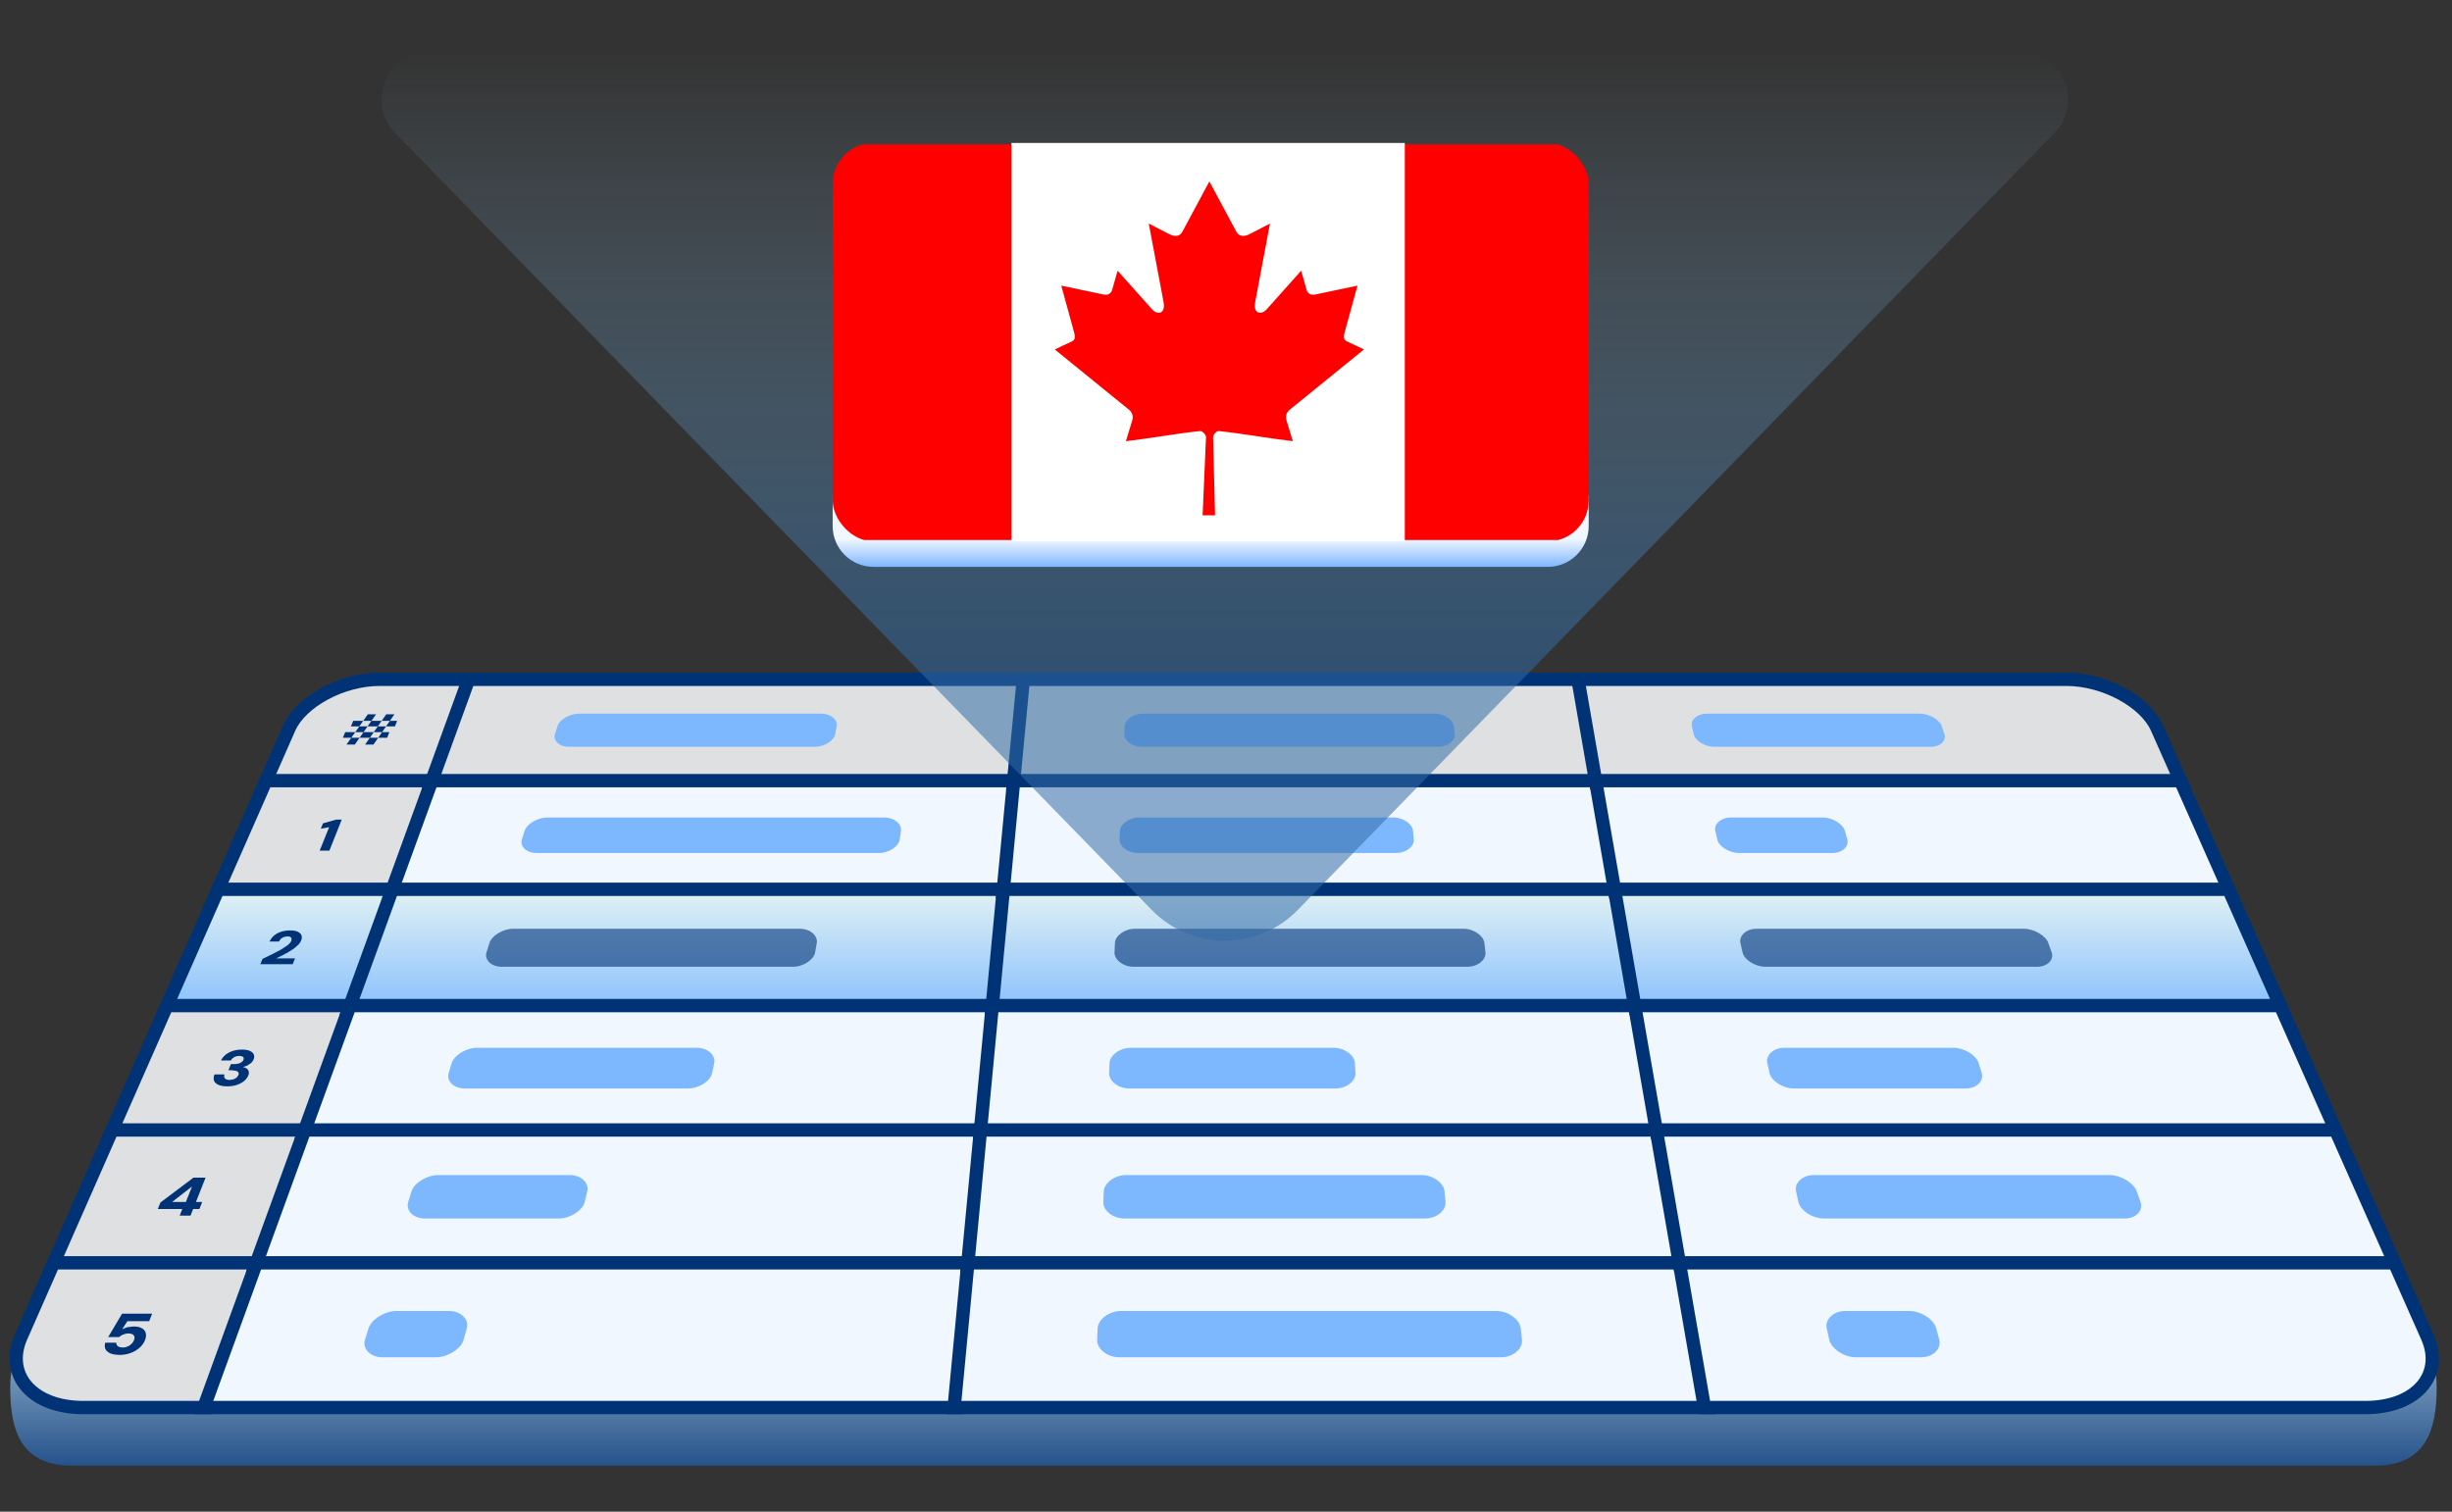 <svg width="480" height="296" viewBox="0 0 480 296" fill="none" xmlns="http://www.w3.org/2000/svg">
<rect x="0" y="0" width="480" height="296" fill="#333333" stroke="none"/>
<g clip-path="url(#clip0_4586_24812)">
<path fill-rule="evenodd" clip-rule="evenodd" d="M462.892 236.721C467.594 248.389 477 259.536 477 271.726C477 280.007 474.864 287 464.883 287H14.165C4.185 287 2 280.283 2 271.726C2 260.058 11.331 248.389 15.996 236.721C18.948 229.337 28.814 223 37.828 223H441.015C450.029 223 459.915 229.337 462.892 236.721Z" fill="url(#paint0_linear_4586_24812)"/>
<path fill-rule="evenodd" clip-rule="evenodd" d="M56.604 142.561C58.867 137.419 66.845 133.013 74.309 133.013H92.311C89.863 139.768 87.415 146.524 84.968 153.28H51.885C53.458 149.707 55.03 146.134 56.604 142.561Z" fill="#DFE0E2"/>
<path fill-rule="evenodd" clip-rule="evenodd" d="M56.604 142.561C58.867 137.419 66.845 133.013 74.309 133.013H92.311C89.863 139.768 87.415 146.524 84.968 153.28H51.885C53.458 149.707 55.03 146.134 56.604 142.561Z" stroke="#003376" stroke-width="2.61"/>
<path fill-rule="evenodd" clip-rule="evenodd" d="M71.47 145.795C72.851 143.818 74.231 141.841 75.611 139.865H77.213C75.844 141.841 74.476 143.818 73.107 145.795H71.47ZM67.825 145.795C69.219 143.818 70.613 141.841 72.007 139.865H73.609C72.227 141.841 70.844 143.818 69.462 145.795H67.825ZM67.125 144.455L67.578 143.358H76.221L75.791 144.455H67.125ZM68.696 142.24L69.144 141.15H77.741L77.315 142.24H68.696Z" fill="#003376"/>
<path fill-rule="evenodd" clip-rule="evenodd" d="M85.12 152.861C82.498 160.101 79.874 167.34 77.251 174.58H42.508C45.695 167.34 48.882 160.101 52.07 152.861H85.12Z" fill="#DFE0E2"/>
<path fill-rule="evenodd" clip-rule="evenodd" d="M85.12 152.861C82.498 160.101 79.874 167.34 77.251 174.58H42.508C45.695 167.34 48.882 160.101 52.07 152.861H85.12Z" stroke="#003376" stroke-width="2.61"/>
<path fill-rule="evenodd" clip-rule="evenodd" d="M62.58 166.561L64.427 161.973L62.8 162.267L63.227 161.213L65.82 160.481H66.901C66.095 162.508 65.288 164.535 64.481 166.561H62.58Z" fill="#003376"/>
<path fill-rule="evenodd" clip-rule="evenodd" d="M77.415 174.131C74.607 181.882 71.799 189.633 68.99 197.384H32.469C35.881 189.633 39.294 181.882 42.706 174.131H77.415Z" fill="url(#paint1_linear_4586_24812)"/>
<path fill-rule="evenodd" clip-rule="evenodd" d="M77.415 174.131C74.607 181.882 71.799 189.633 68.99 197.384H32.469C35.881 189.633 39.294 181.882 42.706 174.131H77.415Z" stroke="#003376" stroke-width="2.61"/>
<path fill-rule="evenodd" clip-rule="evenodd" d="M50.963 188.802L51.388 187.761L53.295 186.836L55.023 185.932L56.344 185.048C56.873 184.612 57 184.294 57.032 184.214L57.075 183.788C57.07 183.757 57.042 183.584 56.834 183.473C56.793 183.448 56.642 183.353 56.236 183.353L55.514 183.482L54.95 183.843L54.602 184.362H52.763C53.103 183.621 53.623 183.209 53.72 183.131C54.336 182.643 55.004 182.448 55.124 182.412C55.252 182.375 55.924 182.182 56.77 182.182C57.755 182.182 58.192 182.394 58.304 182.449C58.858 182.707 58.986 183.075 59.012 183.15C59.04 183.222 59.182 183.585 58.97 184.121C58.802 184.547 58.494 184.888 58.441 184.946L57.58 185.708L56.484 186.416L55.28 187.069L54.061 187.659H57.752L57.301 188.802H50.963Z" fill="#003376"/>
<path fill-rule="evenodd" clip-rule="evenodd" d="M69.163 196.904C66.16 205.193 63.157 213.483 60.154 221.772H21.73C25.38 213.483 29.03 205.193 32.679 196.904H69.163Z" fill="#DFE0E2"/>
<path fill-rule="evenodd" clip-rule="evenodd" d="M69.163 196.904C66.16 205.193 63.157 213.483 60.154 221.772H21.73C25.38 213.483 29.03 205.193 32.679 196.904H69.163Z" stroke="#003376" stroke-width="2.61"/>
<path fill-rule="evenodd" clip-rule="evenodd" d="M44.468 212.718C43.538 212.718 42.981 212.512 42.859 212.467C42.193 212.216 41.975 211.79 41.931 211.705C41.886 211.609 41.686 211.184 41.986 210.385H43.943C43.831 210.695 43.892 210.901 43.905 210.944C43.918 210.983 43.982 211.184 44.248 211.325C44.3 211.352 44.514 211.465 44.971 211.465L45.731 211.344L46.32 211.014L46.672 210.535C46.795 210.226 46.698 210.052 46.678 210.016C46.658 209.977 46.565 209.797 46.234 209.687L45.411 209.567H44.716L45.205 208.355H45.899C46.474 208.355 46.898 208.188 46.98 208.156C47.49 207.948 47.633 207.591 47.66 207.522C47.803 207.165 47.609 206.997 47.575 206.968C47.531 206.927 47.352 206.76 46.847 206.76C46.234 206.76 45.88 206.982 45.807 207.027C45.748 207.064 45.384 207.284 45.196 207.651H43.264C43.313 207.544 43.578 206.978 44.184 206.503C44.793 206.02 45.475 205.811 45.596 205.774C45.731 205.731 46.417 205.517 47.346 205.517C48.327 205.517 48.799 205.723 48.916 205.774C49.505 206.03 49.647 206.387 49.678 206.464C49.709 206.532 49.869 206.889 49.67 207.393C49.643 207.46 49.501 207.819 49.163 208.137L48.398 208.652L47.548 208.941C48.038 209.02 48.27 209.207 48.321 209.249C48.623 209.468 48.687 209.763 48.699 209.816C48.714 209.878 48.78 210.156 48.606 210.595C48.377 211.174 47.876 211.595 47.794 211.665C47.695 211.748 47.227 212.146 46.371 212.437C46.225 212.486 45.532 212.718 44.468 212.718Z" fill="#003376"/>
<path fill-rule="evenodd" clip-rule="evenodd" d="M60.34 221.259C57.131 230.113 53.923 238.968 50.716 247.823H10.262C14.16 238.968 18.058 230.113 21.956 221.259H60.34Z" fill="#DFE0E2"/>
<path fill-rule="evenodd" clip-rule="evenodd" d="M60.34 221.259C57.131 230.113 53.923 238.968 50.716 247.823H10.262C14.16 238.968 18.058 230.113 21.956 221.259H60.34Z" stroke="#003376" stroke-width="2.61"/>
<path fill-rule="evenodd" clip-rule="evenodd" d="M35.174 238.025L35.688 236.741H30.881L31.405 235.46C33.564 233.837 35.723 232.213 37.882 230.589H40.243L38.358 235.354H39.584L39.039 236.741H37.809L37.301 238.025H35.174ZM33.69 235.354H36.384L37.592 232.329L33.69 235.354Z" fill="#003376"/>
<path fill-rule="evenodd" clip-rule="evenodd" d="M10.504 247.274H50.915C47.493 256.72 44.071 266.168 40.648 275.614H16.293C6.308 275.614 0.843 269.218 4.118 261.78C6.247 256.944 8.375 252.109 10.504 247.274Z" fill="#DFE0E2"/>
<path fill-rule="evenodd" clip-rule="evenodd" d="M10.504 247.274H50.915C47.493 256.72 44.071 266.168 40.648 275.614H16.293C6.308 275.614 0.843 269.218 4.118 261.78C6.247 256.944 8.375 252.109 10.504 247.274Z" stroke="#003376" stroke-width="2.61"/>
<path fill-rule="evenodd" clip-rule="evenodd" d="M23.469 265.304C22.289 265.304 21.718 265.056 21.578 264.995C20.872 264.675 20.671 264.231 20.628 264.138C20.589 264.048 20.39 263.591 20.609 262.908H22.78C22.77 262.965 22.713 263.295 23.044 263.579C23.11 263.631 23.396 263.853 24.051 263.853C24.527 263.853 24.89 263.7 24.958 263.67C25.026 263.641 25.407 263.477 25.728 263.158C26.068 262.828 26.2 262.495 26.227 262.43C26.394 262.009 26.32 261.77 26.304 261.714C26.291 261.669 26.218 261.408 25.921 261.261C25.867 261.231 25.629 261.102 25.17 261.102C25.084 261.102 24.621 261.102 24.12 261.317C23.623 261.521 23.378 261.764 23.325 261.817H21.174L23.898 257.232H29.782L29.199 258.706H24.936L23.923 260.264L24.906 259.88L26.133 259.733C26.991 259.733 27.417 259.915 27.521 259.959C28.057 260.174 28.274 260.492 28.319 260.559C28.359 260.618 28.581 260.943 28.586 261.419C28.587 261.5 28.591 261.896 28.39 262.407C28.348 262.511 28.134 263.055 27.64 263.591C27.56 263.677 27.149 264.116 26.489 264.503C26.381 264.566 25.832 264.881 25.044 265.098C24.922 265.13 24.276 265.304 23.469 265.304Z" fill="#003376"/>
<path fill-rule="evenodd" clip-rule="evenodd" d="M200.883 133.013C200.251 139.768 199.619 146.524 198.986 153.28H84.377C86.834 146.524 89.291 139.768 91.747 133.013H200.883Z" fill="#DFE0E2"/>
<path fill-rule="evenodd" clip-rule="evenodd" d="M200.883 133.013C200.251 139.768 199.619 146.524 198.986 153.28H84.377C86.834 146.524 89.291 139.768 91.747 133.013H200.883Z" stroke="#003376" stroke-width="2.61"/>
<path fill-rule="evenodd" clip-rule="evenodd" d="M163.786 142.157L163.492 143.778C163.272 144.993 161.437 146.227 159.562 146.227H111.343C109.432 146.227 108.253 144.967 108.625 143.778L109.134 142.157C109.512 140.95 111.481 139.742 113.322 139.742H160.792C162.675 139.742 163.999 140.981 163.786 142.157Z" fill="#7DB8FF"/>
<path fill-rule="evenodd" clip-rule="evenodd" d="M199.026 152.86C198.348 160.1 197.671 167.34 196.993 174.581H76.631C79.264 167.34 81.897 160.1 84.53 152.86H199.026Z" fill="#F1F7FF"/>
<path fill-rule="evenodd" clip-rule="evenodd" d="M199.026 152.86C198.348 160.1 197.671 167.34 196.993 174.581H76.631C79.264 167.34 81.897 160.1 84.53 152.86H199.026Z" stroke="#003376" stroke-width="2.61"/>
<path fill-rule="evenodd" clip-rule="evenodd" d="M176.371 162.662L176.122 164.4C175.935 165.703 174.053 167.024 172.085 167.024H104.996C102.997 167.024 101.758 165.679 102.159 164.4L102.704 162.662C103.11 161.366 105.189 160.074 107.117 160.074H173.142C175.11 160.074 176.553 161.396 176.371 162.662Z" fill="#7DB8FF"/>
<path fill-rule="evenodd" clip-rule="evenodd" d="M197.036 174.131C196.31 181.882 195.585 189.633 194.86 197.384H68.338C71.157 189.633 73.976 181.882 76.795 174.131H197.036Z" fill="url(#paint2_linear_4586_24812)"/>
<path fill-rule="evenodd" clip-rule="evenodd" d="M197.036 174.131C196.31 181.882 195.585 189.633 194.86 197.384H68.338C71.157 189.633 73.976 181.882 76.795 174.131H197.036Z" stroke="#003376" stroke-width="2.61"/>
<path opacity="0.6" fill-rule="evenodd" clip-rule="evenodd" d="M159.892 184.628L159.57 186.488C159.328 187.889 157.299 189.298 155.239 189.298H98.198C96.103 189.298 94.802 187.863 95.233 186.488L95.816 184.628C96.252 183.238 98.447 181.857 100.468 181.857H156.588C158.651 181.857 160.127 183.27 159.892 184.628Z" fill="#003376"/>
<path fill-rule="evenodd" clip-rule="evenodd" d="M194.904 196.904C194.128 205.193 193.353 213.483 192.577 221.772H59.469C62.483 213.483 65.498 205.193 68.513 196.904H194.904Z" fill="#F1F7FF"/>
<path fill-rule="evenodd" clip-rule="evenodd" d="M194.904 196.904C194.128 205.193 193.353 213.483 192.577 221.772H59.469C62.483 213.483 65.498 205.193 68.513 196.904H194.904Z" stroke="#003376" stroke-width="2.61"/>
<path fill-rule="evenodd" clip-rule="evenodd" d="M139.816 208.133L139.405 210.122C139.095 211.626 136.9 213.127 134.741 213.127H90.925C88.729 213.127 87.359 211.598 87.822 210.122L88.446 208.133C88.913 206.643 91.231 205.17 93.353 205.17H136.449C138.615 205.17 140.116 206.677 139.816 208.133Z" fill="#7DB8FF"/>
<path fill-rule="evenodd" clip-rule="evenodd" d="M192.624 221.258C191.795 230.113 190.967 238.967 190.138 247.822H49.994C53.215 238.967 56.435 230.113 59.655 221.258H192.624Z" fill="#F1F7FF"/>
<path fill-rule="evenodd" clip-rule="evenodd" d="M192.624 221.258C191.795 230.113 190.967 238.967 190.138 247.822H49.994C53.215 238.967 56.435 230.113 59.655 221.258H192.624Z" stroke="#003376" stroke-width="2.61"/>
<path fill-rule="evenodd" clip-rule="evenodd" d="M114.97 233.258L114.449 235.383C114.053 236.995 111.669 238.591 109.405 238.591H83.151C80.846 238.591 79.405 236.963 79.9 235.383L80.567 233.258C81.066 231.663 83.516 230.092 85.746 230.092H111.561C113.836 230.092 115.353 231.699 114.97 233.258Z" fill="#7DB8FF"/>
<path fill-rule="evenodd" clip-rule="evenodd" d="M190.189 247.274C189.305 256.72 188.421 266.167 187.537 275.614H39.887C43.322 266.167 46.758 256.72 50.193 247.274H190.189Z" fill="#F1F7FF"/>
<path fill-rule="evenodd" clip-rule="evenodd" d="M190.189 247.274C189.305 256.72 188.421 266.167 187.537 275.614H39.887C43.322 266.167 46.758 256.72 50.193 247.274H190.189Z" stroke="#003376" stroke-width="2.61"/>
<path fill-rule="evenodd" clip-rule="evenodd" d="M91.384 260.08L90.755 262.347C90.277 264.073 87.701 265.77 85.322 265.77H74.858C72.435 265.77 70.917 264.038 71.447 262.347L72.158 260.08C72.692 258.377 75.282 256.702 77.626 256.702H87.912C90.304 256.702 91.846 258.414 91.384 260.08Z" fill="#7DB8FF"/>
<path fill-rule="evenodd" clip-rule="evenodd" d="M309.458 133.013C310.64 139.768 311.823 146.524 313.005 153.28H198.396C199.039 146.524 199.68 139.768 200.322 133.013H309.458Z" fill="#DFE0E2"/>
<path fill-rule="evenodd" clip-rule="evenodd" d="M309.458 133.013C310.64 139.768 311.823 146.524 313.005 153.28H198.396C199.039 146.524 199.68 139.768 200.322 133.013H309.458Z" stroke="#003376" stroke-width="2.61"/>
<path fill-rule="evenodd" clip-rule="evenodd" d="M284.596 142.157L284.775 143.778C284.908 144.975 283.459 146.227 281.559 146.227H223.465C221.571 146.227 220.035 144.979 220.089 143.778L220.162 142.157C220.216 140.968 221.836 139.742 223.702 139.742H280.895C282.753 139.742 284.462 140.964 284.596 142.157Z" fill="#7DB8FF"/>
<path fill-rule="evenodd" clip-rule="evenodd" d="M312.933 152.86C314.199 160.1 315.469 167.34 316.736 174.58H196.373C197.061 167.34 197.748 160.1 198.436 152.86H312.933Z" fill="#F1F7FF"/>
<path fill-rule="evenodd" clip-rule="evenodd" d="M312.933 152.86C314.199 160.1 315.469 167.34 316.736 174.58H196.373C197.061 167.34 197.748 160.1 198.436 152.86H312.933Z" stroke="#003376" stroke-width="2.61"/>
<path fill-rule="evenodd" clip-rule="evenodd" d="M276.609 162.662L276.758 164.4C276.872 165.688 275.316 167.024 273.328 167.024H222.707C220.724 167.024 219.108 165.691 219.166 164.4L219.243 162.662C219.301 161.385 221.008 160.074 222.961 160.074H272.779C274.728 160.074 276.495 161.382 276.609 162.662Z" fill="#7DB8FF"/>
<path fill-rule="evenodd" clip-rule="evenodd" d="M316.656 174.131C318.014 181.882 319.372 189.633 320.73 197.384H194.207C194.943 189.633 195.68 181.882 196.416 174.131H316.656Z" fill="url(#paint3_linear_4586_24812)"/>
<path fill-rule="evenodd" clip-rule="evenodd" d="M316.656 174.131C318.014 181.882 319.372 189.633 320.73 197.384H194.207C194.943 189.633 195.68 181.882 196.416 174.131H316.656Z" fill="url(#paint4_linear_4586_24812)" stroke="#003376" stroke-width="2.61"/>
<path opacity="0.6" fill-rule="evenodd" clip-rule="evenodd" d="M290.581 184.628L290.791 186.488C290.948 187.871 289.349 189.298 287.266 189.298H221.893C219.813 189.298 218.111 187.874 218.174 186.488L218.257 184.628C218.318 183.257 220.118 181.857 222.165 181.857H286.481C288.521 181.857 290.425 183.252 290.581 184.628Z" fill="#003376"/>
<path fill-rule="evenodd" clip-rule="evenodd" d="M320.646 196.904C322.095 205.193 323.549 213.483 324.999 221.772H191.891C192.678 213.483 193.465 205.193 194.253 196.904H320.646Z" fill="#F1F7FF"/>
<path fill-rule="evenodd" clip-rule="evenodd" d="M320.646 196.904C322.095 205.193 323.549 213.483 324.999 221.772H191.891C192.678 213.483 193.465 205.193 194.253 196.904H320.646Z" stroke="#003376" stroke-width="2.61"/>
<path fill-rule="evenodd" clip-rule="evenodd" d="M265.236 208.133L265.347 210.122C265.43 211.608 263.653 213.127 261.467 213.127H221.023C218.84 213.127 217.046 211.609 217.113 210.122L217.202 208.133C217.268 206.663 219.165 205.17 221.313 205.17H261.093C263.241 205.17 265.156 206.663 265.236 208.133Z" fill="#7DB8FF"/>
<path fill-rule="evenodd" clip-rule="evenodd" d="M324.907 221.258C326.46 230.113 328.008 238.968 329.561 247.822H189.416C190.257 238.968 191.098 230.113 191.939 221.258H324.907Z" fill="#F1F7FF"/>
<path fill-rule="evenodd" clip-rule="evenodd" d="M324.907 221.258C326.46 230.113 328.008 238.968 329.561 247.822H189.416C190.257 238.968 191.098 230.113 191.939 221.258H324.907Z" stroke="#003376" stroke-width="2.61"/>
<path fill-rule="evenodd" clip-rule="evenodd" d="M282.777 233.258L282.964 235.383C283.101 236.971 281.281 238.591 278.985 238.591H220.094C217.801 238.591 215.909 236.974 215.98 235.383L216.076 233.258C216.146 231.684 218.148 230.092 220.404 230.092H278.314C280.564 230.092 282.64 231.681 282.777 233.258Z" fill="#7DB8FF"/>
<path fill-rule="evenodd" clip-rule="evenodd" d="M329.466 247.274C331.118 256.72 332.774 266.167 334.426 275.614H186.777C187.675 266.167 188.572 256.72 189.469 247.274H329.466Z" fill="#F1F7FF"/>
<path fill-rule="evenodd" clip-rule="evenodd" d="M329.466 247.274C331.118 256.72 332.774 266.167 334.426 275.614H186.777C187.675 266.167 188.572 256.72 189.469 247.274H329.466Z" stroke="#003376" stroke-width="2.61"/>
<path fill-rule="evenodd" clip-rule="evenodd" d="M297.693 260.08L297.945 262.347C298.132 264.044 296.255 265.77 293.84 265.77H219.102C216.692 265.77 214.695 264.048 214.772 262.347L214.873 260.08C214.949 258.398 217.061 256.702 219.433 256.702H292.91C295.275 256.702 297.506 258.393 297.693 260.08Z" fill="#7DB8FF"/>
<path fill-rule="evenodd" clip-rule="evenodd" d="M308.896 133.013H404.529C411.99 133.013 419.986 137.419 422.267 142.561C423.854 146.134 425.437 149.707 427.024 153.28H312.418C311.243 146.524 310.068 139.768 308.896 133.013Z" fill="#DFE0E2"/>
<path fill-rule="evenodd" clip-rule="evenodd" d="M308.896 133.013H404.529C411.99 133.013 419.986 137.419 422.267 142.561C423.854 146.134 425.437 149.707 427.024 153.28H312.418C311.243 146.524 310.068 139.768 308.896 133.013Z" stroke="#003376" stroke-width="2.61"/>
<path fill-rule="evenodd" clip-rule="evenodd" d="M380.092 142.157L380.649 143.778C381.054 144.966 379.913 146.227 377.998 146.227H335.589C333.72 146.227 331.828 144.996 331.557 143.778L331.195 142.157C330.932 140.983 332.198 139.742 334.082 139.742H375.835C377.674 139.742 379.68 140.948 380.092 142.157Z" fill="#7DB8FF"/>
<path fill-rule="evenodd" clip-rule="evenodd" d="M426.84 152.86C430.052 160.1 433.264 167.34 436.476 174.58H316.117C314.858 167.34 313.599 160.1 312.344 152.86H426.84Z" fill="#F1F7FF"/>
<path fill-rule="evenodd" clip-rule="evenodd" d="M426.84 152.86C430.052 160.1 433.264 167.34 436.476 174.58H316.117C314.858 167.34 313.599 160.1 312.344 152.86H426.84Z" stroke="#003376" stroke-width="2.61"/>
<path fill-rule="evenodd" clip-rule="evenodd" d="M361.144 162.662L361.633 164.4C361.995 165.68 360.713 167.024 358.714 167.024H340.419C338.458 167.024 336.463 165.708 336.173 164.4L335.784 162.662C335.502 161.399 336.833 160.074 338.805 160.074H356.811C358.745 160.074 360.778 161.369 361.144 162.662Z" fill="#7DB8FF"/>
<path fill-rule="evenodd" clip-rule="evenodd" d="M436.278 174.131C439.719 181.882 443.16 189.633 446.597 197.384H320.077C318.73 189.633 317.384 181.882 316.037 174.131H436.278Z" fill="url(#paint5_linear_4586_24812)"/>
<path fill-rule="evenodd" clip-rule="evenodd" d="M436.278 174.131C439.719 181.882 443.16 189.633 446.597 197.384H320.077C318.73 189.633 317.384 181.882 316.037 174.131H436.278Z" stroke="#003376" stroke-width="2.61"/>
<path opacity="0.6" fill-rule="evenodd" clip-rule="evenodd" d="M400.969 184.628L401.629 186.488C402.121 187.863 400.882 189.298 398.783 189.298H345.59C343.534 189.298 341.429 187.893 341.116 186.488L340.7 184.628C340.395 183.272 341.795 181.857 343.862 181.857H396.197C398.215 181.857 400.473 183.235 400.969 184.628Z" fill="#003376"/>
<path fill-rule="evenodd" clip-rule="evenodd" d="M446.387 196.904C450.064 205.193 453.741 213.483 457.423 221.773H324.314C322.872 213.483 321.434 205.193 319.992 196.904H446.387Z" fill="#F1F7FF"/>
<path fill-rule="evenodd" clip-rule="evenodd" d="M446.387 196.904C450.064 205.193 453.741 213.483 457.423 221.773H324.314C322.872 213.483 321.434 205.193 319.992 196.904H446.387Z" stroke="#003376" stroke-width="2.61"/>
<path fill-rule="evenodd" clip-rule="evenodd" d="M387.323 208.133L387.937 210.122C388.395 211.598 387.022 213.127 384.824 213.127H351.121C348.962 213.127 346.742 211.628 346.406 210.122L345.96 208.133C345.632 206.678 347.108 205.17 349.275 205.17H382.425C384.546 205.17 386.858 206.644 387.323 208.133Z" fill="#7DB8FF"/>
<path fill-rule="evenodd" clip-rule="evenodd" d="M457.196 221.258C461.125 230.113 465.054 238.967 468.983 247.822H328.84C327.303 238.967 325.762 230.113 324.225 221.258H457.196Z" fill="#F1F7FF"/>
<path fill-rule="evenodd" clip-rule="evenodd" d="M457.196 221.258C461.125 230.113 465.054 238.967 468.983 247.822H328.84C327.303 238.967 325.762 230.113 324.225 221.258H457.196Z" stroke="#003376" stroke-width="2.61"/>
<path fill-rule="evenodd" clip-rule="evenodd" d="M418.284 233.258L419.039 235.383C419.604 236.963 418.23 238.591 415.926 238.591H357.034C354.764 238.591 352.418 236.993 352.06 235.383L351.583 233.258C351.232 231.699 352.784 230.092 355.058 230.092H412.97C415.194 230.092 417.715 231.66 418.284 233.258Z" fill="#7DB8FF"/>
<path fill-rule="evenodd" clip-rule="evenodd" d="M328.744 247.274H468.738C470.882 252.109 473.03 256.944 475.174 261.78C478.477 269.218 473.034 275.614 463.05 275.614H333.665C332.025 266.168 330.384 256.72 328.744 247.274Z" fill="#F1F7FF"/>
<path fill-rule="evenodd" clip-rule="evenodd" d="M328.744 247.274H468.738C470.882 252.109 473.03 256.944 475.174 261.78C478.477 269.218 473.034 275.614 463.05 275.614H333.665C332.025 266.168 330.384 256.72 328.744 247.274Z" stroke="#003376" stroke-width="2.61"/>
<path fill-rule="evenodd" clip-rule="evenodd" d="M379.031 260.08L379.63 262.347C380.076 264.039 378.474 265.77 376.052 265.77H363.345C360.961 265.77 358.481 264.068 358.096 262.347L357.588 260.08C357.215 258.413 358.851 256.702 361.239 256.702H373.729C376.079 256.702 378.581 258.381 379.031 260.08Z" fill="#7DB8FF"/>
</g>
<path d="M395.325 10H84.192C75.811 10 71.557 20.08 77.402 26.084L225.427 178.136C233.279 186.202 246.237 186.202 254.089 178.136L402.114 26.084C407.959 20.08 403.705 10 395.325 10Z" fill="url(#paint6_linear_4586_24812)" fill-opacity="0.75"/>
<path d="M163 97H311V103C311 107.418 307.418 111 303 111H171C166.582 111 163 107.418 163 103V97Z" fill="url(#paint7_linear_4586_24812)"/>
<g clip-path="url(#clip1_4586_24812)">
<g clip-path="url(#clip2_4586_24812)">
<path d="M159.262 28.258H314.229V105.742H159.262V28.258Z" fill="#FF0000"/>
<path d="M198 27H275V107H198V27Z" fill="white"/>
<path d="M236.744 35.522L231.458 45.382C230.858 46.454 229.783 46.354 228.708 45.756L224.881 43.774L227.733 58.918C228.333 61.685 226.409 61.685 225.459 60.488L218.78 53.011L217.696 56.809C217.571 57.307 217.02 57.831 216.196 57.706L207.75 55.93L209.968 63.995C210.443 65.79 210.814 66.533 209.489 67.006L206.479 68.421L221.018 80.231C221.593 80.677 221.884 81.481 221.679 82.209L220.406 86.384C225.412 85.807 229.898 84.939 234.907 84.404C235.349 84.357 236.089 85.087 236.086 85.599L235.423 100.898H237.857L237.473 85.632C237.47 85.119 238.142 84.357 238.584 84.404C243.593 84.939 248.078 85.807 253.084 86.384L251.811 82.208C251.607 81.48 251.897 80.677 252.473 80.23L267.012 68.42L264.002 67.005C262.677 66.532 263.048 65.789 263.522 63.994L265.741 55.929L257.295 57.705C256.47 57.83 255.92 57.306 255.795 56.807L254.711 53.01L248.032 60.488C247.082 61.684 245.157 61.684 245.757 58.918L248.61 43.773L244.783 45.755C243.708 46.354 242.633 46.453 242.033 45.382" fill="#FF0000"/>
</g>
</g>
<defs>
<linearGradient id="paint0_linear_4586_24812" x1="212.716" y1="245.6" x2="212.716" y2="295.372" gradientUnits="userSpaceOnUse">
<stop stop-color="#DBEEF4"/>
<stop offset="1" stop-color="#003376"/>
</linearGradient>
<linearGradient id="paint1_linear_4586_24812" x1="54.81" y1="175.942" x2="54.81" y2="197.191" gradientUnits="userSpaceOnUse">
<stop stop-color="#DBEEF4"/>
<stop offset="1" stop-color="#8CC2FD"/>
</linearGradient>
<linearGradient id="paint2_linear_4586_24812" x1="132.308" y1="175.942" x2="132.308" y2="197.191" gradientUnits="userSpaceOnUse">
<stop stop-color="#DBEEF4"/>
<stop offset="1" stop-color="#8CC2FD"/>
</linearGradient>
<linearGradient id="paint3_linear_4586_24812" x1="257.468" y1="174.131" x2="257.468" y2="197.384" gradientUnits="userSpaceOnUse">
<stop stop-color="#4B83C8"/>
<stop offset="1" stop-color="#254062"/>
</linearGradient>
<linearGradient id="paint4_linear_4586_24812" x1="257.096" y1="175.941" x2="257.096" y2="197.191" gradientUnits="userSpaceOnUse">
<stop stop-color="#DBEEF4"/>
<stop offset="1" stop-color="#8CC2FD"/>
</linearGradient>
<linearGradient id="paint5_linear_4586_24812" x1="380.933" y1="175.942" x2="380.933" y2="197.191" gradientUnits="userSpaceOnUse">
<stop stop-color="#DBEEF4"/>
<stop offset="1" stop-color="#8CC2FD"/>
</linearGradient>
<linearGradient id="paint6_linear_4586_24812" x1="239.758" y1="10" x2="239.758" y2="128.264" gradientUnits="userSpaceOnUse">
<stop stop-color="#A9D9F5" stop-opacity="0"/>
<stop offset="1" stop-color="#326BA4" stop-opacity="0.72"/>
</linearGradient>
<linearGradient id="paint7_linear_4586_24812" x1="237" y1="105.5" x2="237" y2="115.5" gradientUnits="userSpaceOnUse">
<stop stop-color="#F1F7FF"/>
<stop offset="1" stop-color="#2382FE"/>
</linearGradient>
<clipPath id="clip0_4586_24812">
<rect width="479.515" height="157.165" fill="white" transform="translate(0 129.834)"/>
</clipPath>
<clipPath id="clip1_4586_24812">
<rect x="163" y="28" width="148" height="78" rx="8" fill="white"/>
</clipPath>
<clipPath id="clip2_4586_24812">
<rect width="155.49" height="78" fill="white" transform="translate(159 28)"/>
</clipPath>
</defs>
</svg>
